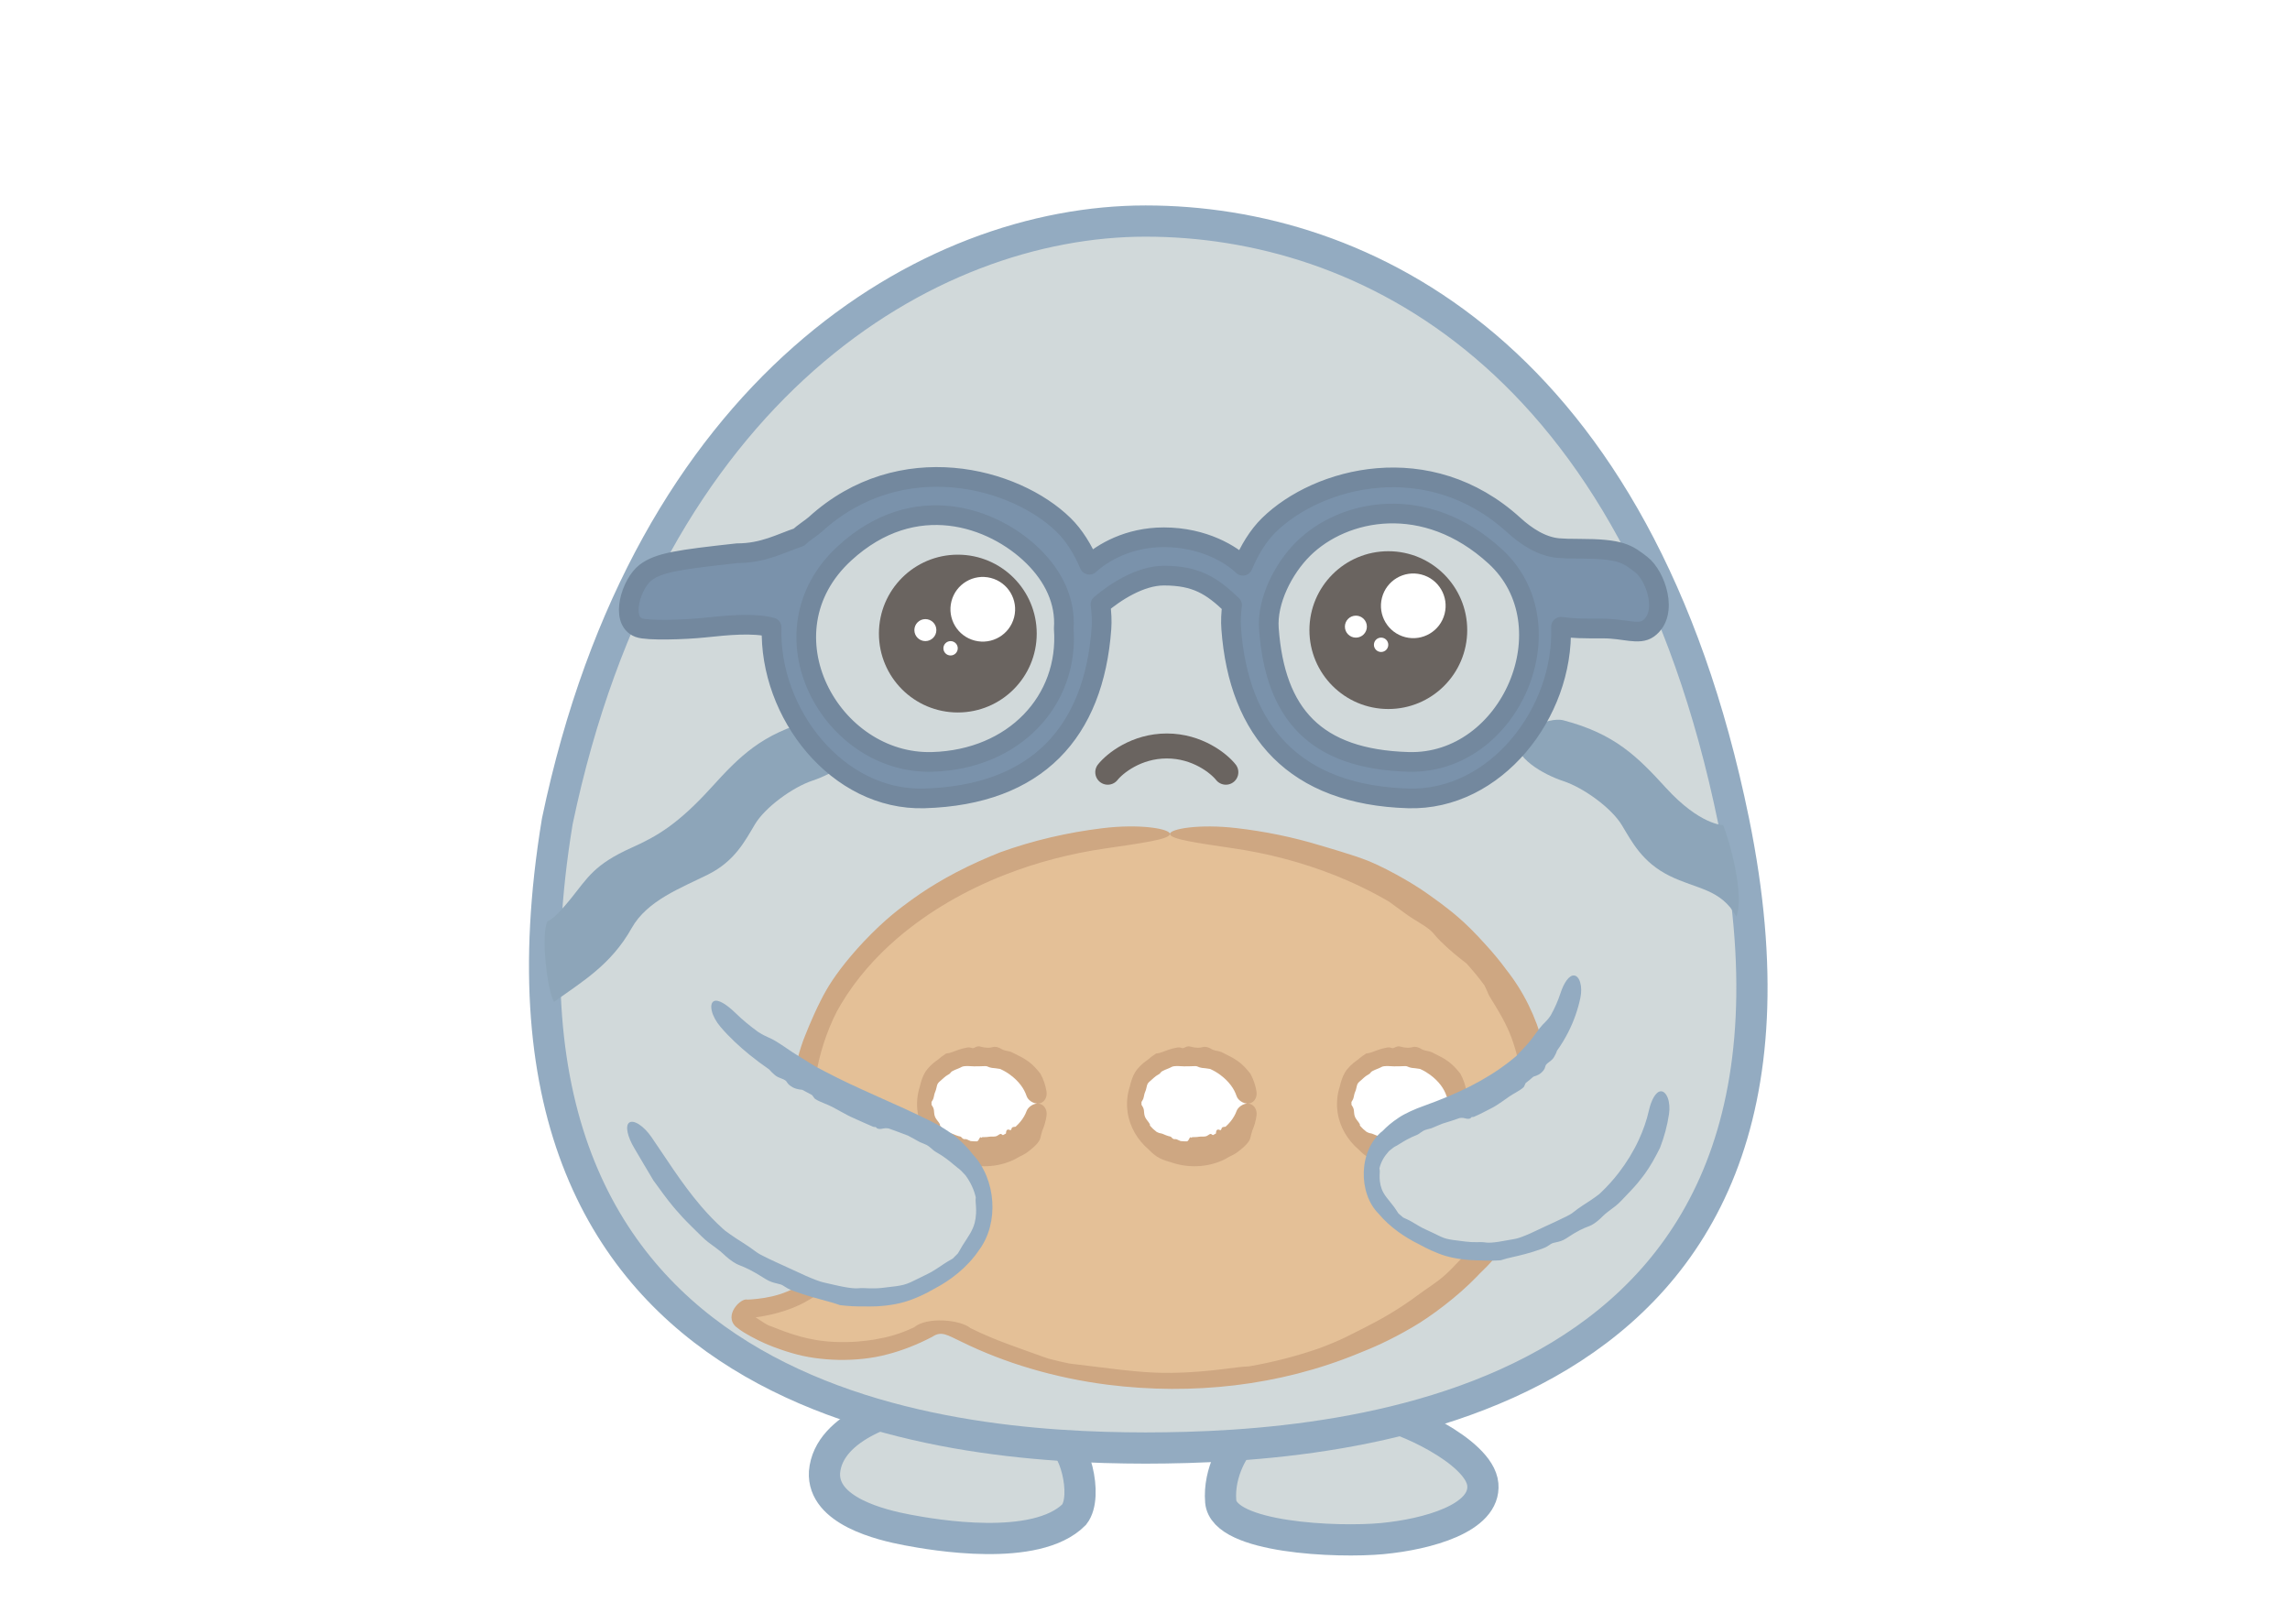 <svg width="110" height="78" viewBox="0 0 110 78" fill="none" xmlns="http://www.w3.org/2000/svg">
<g opacity="0.7" filter="url(#filter0_n_35115_29841)">
<path d="M39.605 70.719C39.793 68.463 43.156 67.51 44.814 67.317C47.655 68.673 50.3 69.158 50.756 69.16C51.583 69.164 52.294 71.873 51.599 72.754C49.768 74.594 44.844 73.734 43.581 73.494C42.317 73.254 39.497 72.583 39.605 70.719Z" fill="#BEC9CB" stroke="#6588A6" stroke-width="1.5"/>
<path d="M58.637 72.123C58.518 70.711 59.337 69.43 59.658 69.204C61.851 69.204 64.828 68.39 66.398 67.982C67.138 67.982 71.079 69.679 71.227 71.308C71.375 72.937 68.546 73.705 66.398 73.909C64.25 74.113 58.785 73.887 58.637 72.123Z" fill="#BEC9CB" stroke="#6588A6" stroke-width="1.5"/>
<path d="M55.027 10.619C44.569 10.619 31.123 18.627 26.77 39.452C22.104 67.727 45.443 69.545 54.987 69.559C55 69.559 55.014 69.559 55.027 69.559C55.041 69.559 55.054 69.559 55.068 69.559C64.611 69.545 89.071 67.797 83.278 39.452C78.702 17.065 65.485 10.619 55.027 10.619Z" fill="#BEC9CB" stroke="#6588A6" stroke-width="1.5" stroke-linejoin="round"/>
<path d="M34.175 37.822C35.522 36.339 36.588 35.245 39.028 34.602C39.783 34.402 41.263 35.279 41.28 35.407C41.414 36.373 39.994 37.177 39.028 37.499C38.063 37.821 36.749 38.787 36.267 39.592C35.784 40.397 35.302 41.363 34.015 42.007C32.728 42.651 31.088 43.251 30.342 44.583C29.35 46.354 27.955 47.159 26.615 48.125C26.294 47.642 25.972 44.905 26.294 44.261C26.401 44.208 26.648 44.128 27.447 43.134C28.224 42.168 28.545 41.525 30.342 40.719C31.553 40.177 32.567 39.593 34.175 37.822Z" fill="#5C7F9B"/>
<path d="M80.027 37.849C78.66 36.354 77.578 35.251 75.101 34.602C74.335 34.401 72.834 35.285 72.816 35.414C72.68 36.388 74.122 37.199 75.101 37.524C76.081 37.849 77.414 38.823 77.904 39.635C78.394 40.447 78.884 41.421 80.19 42.07C81.496 42.719 82.651 42.684 83.409 44.028C83.801 42.989 83.088 40.403 82.766 39.635C82.766 39.635 81.659 39.635 80.027 37.849Z" fill="#5C7F9B"/>
<path fill-rule="evenodd" clip-rule="evenodd" d="M51.098 25.225C48.745 22.918 43.259 21.462 39.167 25.187C38.986 25.352 38.543 25.629 38.385 25.804C37.511 26.092 36.682 26.575 35.416 26.575C32.604 26.883 31.651 27.022 31.018 27.499C30.326 28.02 29.763 29.804 30.685 30.151C31.095 30.306 32.89 30.248 33.823 30.151C34.925 30.036 36.175 29.905 37.065 30.138C36.933 34.261 40.225 38.476 44.402 38.352C49.831 38.19 52.546 35.158 52.908 30.192C52.934 29.832 52.916 29.442 52.86 29.039C53.539 28.459 54.762 27.651 55.904 27.651C57.448 27.651 58.199 28.125 59.184 29.07C59.131 29.462 59.115 29.842 59.141 30.192C59.502 35.158 62.217 38.19 67.646 38.352C71.834 38.476 75.131 34.241 74.982 30.108C75.621 30.192 75.952 30.192 77.018 30.192C78.015 30.192 78.724 30.521 79.177 30.192C80.174 29.466 79.517 27.65 78.845 27.129C78.173 26.608 77.872 26.359 75.856 26.359C75.402 26.359 75.092 26.35 74.862 26.33C74.054 26.259 73.313 25.77 72.714 25.224C68.621 21.499 63.303 22.918 60.95 25.225C60.442 25.723 60.014 26.419 59.7 27.178C59.178 26.664 57.842 25.809 55.904 25.809C54.196 25.809 52.955 26.556 52.328 27.129C52.016 26.389 51.595 25.712 51.098 25.225ZM49.636 26.729C47.709 24.825 43.925 23.5 40.573 26.575C36.423 30.382 39.901 36.746 44.792 36.599C48.698 36.482 51.355 33.669 51.098 30.192C51.193 28.874 50.6 27.682 49.636 26.729ZM62.605 26.359C64.538 24.449 68.462 23.644 71.825 26.729C75.433 30.039 72.554 36.746 67.646 36.599C63.185 36.466 61.248 34.305 60.95 30.192C60.855 28.869 61.638 27.315 62.605 26.359Z" fill="#426488" stroke="#375675" stroke-width="0.946" stroke-linejoin="round"/>
<path d="M56.196 40.105C65.983 40.106 73.917 45.97 73.917 53.204C73.917 60.438 65.983 66.304 56.196 66.304C52.05 66.304 48.237 65.251 45.219 63.488C41.065 65.875 37.462 64.664 35.714 63.433C35.486 63.272 35.604 62.939 35.881 62.907C39.202 62.533 40.365 60.725 40.683 59.542C39.275 57.664 38.473 55.503 38.473 53.204C38.473 45.97 46.408 40.105 56.196 40.105Z" fill="#D8A56B"/>
<path d="M65.442 41.248C66.284 41.535 67.792 42.372 68.559 42.925C68.573 42.935 68.588 42.945 68.602 42.955C68.787 43.085 68.96 43.208 69.159 43.356C69.63 43.72 70.301 44.181 71.42 45.442C71.752 45.806 72.065 46.185 72.355 46.582C75.73 50.842 74.937 57.559 71.082 61.175C71.037 61.224 70.99 61.272 70.942 61.321C70.029 62.273 68.719 63.254 67.838 63.761C66.721 64.413 65.909 64.753 65.246 65.016C61.444 66.582 57.265 67.025 53.224 66.52C51.958 66.359 50.704 66.099 49.479 65.735C48.351 65.4 47.249 64.977 46.188 64.456C45.498 64.132 45.228 63.918 44.787 64.213C44.028 64.613 43.282 64.889 42.66 65.05C41.156 65.463 39.333 65.382 38.076 65.008C37.869 64.95 37.678 64.889 37.5 64.826C37.006 64.66 36.526 64.452 36.067 64.198C35.82 64.054 35.679 63.996 35.346 63.73C34.752 63.177 35.585 62.333 35.904 62.429C35.968 62.426 36.032 62.423 36.096 62.419C36.874 62.355 37.945 62.207 39.112 61.262C39.556 60.905 40.298 59.977 40.174 59.574C40.074 59.276 39.73 58.818 39.647 58.605C39.612 58.534 39.58 58.467 39.547 58.399C39.434 58.166 39.292 57.934 39.136 57.651C38.935 57.283 38.706 56.827 38.539 56.181C38.044 54.112 38.127 53.158 38.106 52.46C38.108 52.252 38.115 52.062 38.134 51.867C38.19 51.23 38.42 50.359 38.679 49.735C38.873 49.238 39.291 48.254 39.697 47.554C39.849 47.287 40.076 46.941 40.369 46.553C40.672 46.152 41.049 45.705 41.472 45.252C42.554 44.111 43.245 43.625 43.781 43.228C43.936 43.116 44.082 43.015 44.229 42.915C44.695 42.6 45.29 42.239 45.916 41.912C46.661 41.52 47.449 41.178 48.053 40.939C49.642 40.366 51.29 39.988 52.955 39.785C53.815 39.679 54.639 39.677 55.251 39.746C55.856 39.815 56.196 39.939 56.195 40.062C56.196 40.186 55.858 40.301 55.276 40.414C54.688 40.527 53.907 40.638 53.085 40.758C51.438 40.997 49.819 41.416 48.276 42.019C46.4 42.754 44.629 43.764 43.111 45.064C42.053 45.972 41.121 47.029 40.411 48.214C40.339 48.335 40.268 48.459 40.199 48.584C39.668 49.615 39.35 50.732 39.22 51.517C39.111 52.158 39.066 52.639 39.044 53.066C39.03 53.365 39.031 53.61 39.05 53.866C39.06 54.003 39.079 54.19 39.111 54.414C39.225 55.332 39.675 56.856 40.397 58.114C40.644 58.491 41.434 59.966 40.777 60.606C40.169 61.658 39.2 62.253 38.733 62.513C37.91 62.989 36.806 63.246 35.923 63.326C35.919 62.85 36.682 63.64 37.037 63.71C37.484 63.886 37.867 64.043 38.455 64.206C38.864 64.316 39.38 64.43 40.089 64.462C40.91 64.495 41.491 64.428 41.982 64.351C42.67 64.234 43.197 64.092 43.904 63.763C44.526 63.239 46.126 63.393 46.612 63.796C46.908 63.946 47.256 64.104 47.622 64.256C48.107 64.457 48.626 64.648 49.102 64.817C49.494 64.956 49.818 65.076 50.107 65.177C50.197 65.209 50.284 65.239 50.368 65.266C50.69 65.35 51.014 65.427 51.34 65.495C51.394 65.503 51.45 65.51 51.509 65.518C51.804 65.556 52.167 65.597 52.614 65.652C53.322 65.74 53.942 65.819 54.6 65.878C55.114 65.923 55.642 65.955 56.263 65.949C56.687 65.945 57.163 65.922 57.634 65.884C58.329 65.828 59.014 65.737 59.49 65.677C59.668 65.656 59.824 65.647 59.978 65.637C59.979 65.637 59.98 65.637 59.98 65.637C59.991 65.636 60.001 65.636 60.012 65.635C61.165 65.433 62.303 65.141 63.406 64.755C63.501 64.719 63.596 64.683 63.689 64.646C64.152 64.463 64.589 64.268 64.867 64.121C65.165 63.965 65.938 63.602 66.704 63.147C67.207 62.849 67.706 62.516 68.1 62.219C68.328 62.047 68.556 61.897 68.785 61.736C68.998 61.588 69.217 61.426 69.433 61.231C69.541 61.134 69.655 61.021 69.773 60.901C69.878 60.794 69.984 60.682 70.098 60.562C70.204 60.45 70.446 60.216 70.739 59.893C70.919 59.695 71.119 59.462 71.314 59.21C71.813 58.525 72.236 57.794 72.564 57.022C72.621 56.857 72.662 56.709 72.683 56.59C72.699 56.504 72.706 56.429 72.712 56.353C72.721 56.249 72.729 56.141 72.751 55.998C72.768 55.886 72.799 55.759 72.83 55.676C72.844 55.637 72.858 55.608 72.871 55.582C72.886 55.552 72.899 55.525 72.908 55.49C72.915 55.465 72.917 55.438 72.919 55.405C72.923 55.351 72.928 55.282 72.95 55.181C73.033 54.802 73.103 54.388 73.142 53.955C73.187 53.479 73.187 52.974 73.158 52.601C73.126 52.174 73.072 51.61 72.943 51.017C72.855 50.608 72.736 50.203 72.611 49.864C72.488 49.53 72.328 49.195 72.156 48.881C71.95 48.503 71.727 48.153 71.544 47.85C71.508 47.788 71.474 47.705 71.429 47.599C71.398 47.525 71.36 47.439 71.312 47.343C71.045 46.977 70.756 46.625 70.447 46.285C70.435 46.275 70.422 46.264 70.408 46.254C70.408 46.254 70.408 46.254 70.408 46.254C70.11 46.02 69.699 45.71 69.188 45.205C69.057 45.076 68.982 44.985 68.913 44.903C68.847 44.823 68.787 44.752 68.684 44.666C68.566 44.569 68.412 44.468 68.247 44.364C68.014 44.218 67.746 44.06 67.498 43.877C67.481 43.864 67.463 43.85 67.444 43.836C67.262 43.703 66.99 43.512 66.721 43.311C65.87 42.813 64.972 42.382 64.05 42.019C62.509 41.413 60.892 40.992 59.244 40.75C58.44 40.63 57.674 40.521 57.097 40.408C56.527 40.296 56.195 40.184 56.196 40.062C56.195 39.942 56.529 39.82 57.121 39.75C57.721 39.681 58.529 39.679 59.371 39.777C60.74 39.934 62.099 40.209 63.423 40.613C63.493 40.633 63.563 40.653 63.633 40.674C64.15 40.828 64.632 40.972 65.112 41.133C65.222 41.171 65.332 41.209 65.442 41.248Z" fill="#B9814D"/>
<ellipse cx="47.12" cy="53.012" rx="2.679" ry="2.364" fill="white"/>
<path d="M49.966 54.689C49.919 54.859 49.688 55.084 49.552 55.188C49.55 55.19 49.547 55.192 49.545 55.194C49.513 55.219 49.483 55.244 49.449 55.272C49.365 55.338 49.252 55.434 48.98 55.556C48.908 55.601 48.833 55.643 48.757 55.682C47.929 56.098 46.963 56.121 46.126 55.82C46.115 55.817 46.104 55.814 46.093 55.811C45.878 55.755 45.617 55.651 45.473 55.549C45.29 55.421 45.181 55.314 45.096 55.224C44.563 54.772 44.181 54.133 44.081 53.438C44.047 53.206 44.044 53.012 44.062 52.792C44.081 52.583 44.122 52.388 44.184 52.197C44.21 52.082 44.24 51.973 44.274 51.874C44.321 51.734 44.376 51.612 44.432 51.52C44.568 51.295 44.789 51.093 44.963 50.968C44.991 50.947 45.019 50.928 45.044 50.91C45.171 50.798 45.308 50.696 45.452 50.606C45.464 50.604 45.477 50.603 45.489 50.602C45.646 50.59 45.799 50.511 46.057 50.423C46.169 50.386 46.302 50.348 46.46 50.321C46.563 50.304 46.619 50.323 46.665 50.337C46.678 50.342 46.691 50.346 46.703 50.349C46.746 50.359 46.789 50.338 46.839 50.313C46.904 50.282 46.985 50.245 47.087 50.273C47.404 50.362 47.566 50.331 47.684 50.301C47.719 50.293 47.751 50.286 47.783 50.286C47.887 50.283 48.024 50.339 48.118 50.4C48.193 50.448 48.361 50.482 48.493 50.508C48.544 50.518 48.605 50.547 48.676 50.583C48.75 50.621 48.833 50.667 48.927 50.712C49.164 50.825 49.282 50.91 49.375 50.976C49.402 50.995 49.426 51.013 49.451 51.032C49.528 51.091 49.618 51.172 49.704 51.261C49.807 51.367 49.903 51.486 49.976 51.577C50.122 51.843 50.222 52.135 50.269 52.433C50.294 52.587 50.257 52.743 50.172 52.852C50.087 52.961 49.966 53.013 49.843 53.012C49.719 53.012 49.601 52.963 49.505 52.895C49.409 52.825 49.343 52.741 49.312 52.648C49.25 52.461 49.155 52.288 49.038 52.132C48.895 51.942 48.721 51.776 48.526 51.632C48.391 51.531 48.243 51.443 48.086 51.37C48.07 51.362 48.054 51.355 48.038 51.348C47.891 51.321 47.747 51.309 47.647 51.298C47.564 51.288 47.508 51.263 47.458 51.242C47.424 51.227 47.396 51.216 47.365 51.214C47.348 51.213 47.326 51.213 47.298 51.213C47.184 51.213 46.954 51.23 46.79 51.224C46.709 51.221 46.611 51.213 46.516 51.211C46.381 51.207 46.252 51.218 46.197 51.25C46.101 51.307 45.983 51.346 45.879 51.39C45.781 51.431 45.697 51.475 45.666 51.523C45.63 51.58 45.583 51.603 45.513 51.644C45.465 51.672 45.406 51.709 45.34 51.772C45.263 51.846 45.203 51.894 45.153 51.938C45.083 51.998 45.031 52.05 45.007 52.153C44.981 52.267 44.956 52.378 44.918 52.46C44.901 52.497 44.888 52.543 44.877 52.59C44.863 52.653 44.852 52.72 44.833 52.775C44.817 52.822 44.789 52.861 44.766 52.9C44.758 52.911 44.751 52.923 44.745 52.935C44.744 52.978 44.744 53.026 44.746 53.071C44.75 53.078 44.755 53.085 44.759 53.093C44.783 53.131 44.814 53.176 44.834 53.225C44.865 53.303 44.866 53.38 44.873 53.462C44.879 53.526 44.888 53.593 44.92 53.663C44.942 53.71 44.975 53.761 45.011 53.808C45.063 53.879 45.119 53.944 45.145 53.998C45.155 54.018 45.153 54.042 45.152 54.067C45.152 54.067 45.152 54.067 45.152 54.067C45.152 54.069 45.152 54.071 45.152 54.072C45.248 54.185 45.358 54.287 45.476 54.375C45.488 54.381 45.501 54.386 45.513 54.392C45.572 54.419 45.63 54.442 45.676 54.444C45.726 54.447 45.82 54.494 45.922 54.534C45.989 54.56 46.06 54.583 46.12 54.594C46.156 54.6 46.18 54.627 46.205 54.655C46.229 54.681 46.255 54.707 46.291 54.716C46.309 54.72 46.329 54.721 46.351 54.721C46.371 54.721 46.391 54.721 46.412 54.723C46.431 54.725 46.469 54.745 46.519 54.768C46.55 54.783 46.585 54.799 46.624 54.813C46.731 54.825 46.834 54.829 46.936 54.828C46.959 54.816 46.978 54.799 46.995 54.777C47.006 54.761 47.016 54.742 47.026 54.723C47.04 54.696 47.054 54.669 47.073 54.647C47.088 54.63 47.106 54.623 47.119 54.63C47.125 54.634 47.129 54.64 47.133 54.646C47.138 54.652 47.142 54.658 47.147 54.658C47.15 54.658 47.154 54.653 47.158 54.647C47.165 54.638 47.175 54.626 47.188 54.626C47.239 54.623 47.292 54.623 47.339 54.622C47.392 54.621 47.444 54.618 47.489 54.608C47.537 54.596 47.61 54.6 47.684 54.599C47.736 54.598 47.788 54.596 47.83 54.587C47.873 54.578 47.911 54.554 47.947 54.53C47.991 54.501 48.031 54.472 48.075 54.469C48.083 54.468 48.101 54.481 48.123 54.496C48.139 54.507 48.157 54.519 48.176 54.529C48.225 54.504 48.273 54.478 48.321 54.451C48.321 54.448 48.322 54.445 48.322 54.442C48.322 54.442 48.322 54.442 48.322 54.441C48.33 54.367 48.332 54.269 48.425 54.261C48.449 54.258 48.474 54.268 48.496 54.277C48.517 54.286 48.537 54.294 48.552 54.287C48.568 54.279 48.577 54.255 48.585 54.23C48.597 54.195 48.608 54.157 48.647 54.147C48.65 54.146 48.653 54.145 48.656 54.144C48.684 54.137 48.725 54.125 48.782 54.125C48.868 54.048 48.949 53.964 49.022 53.874C49.144 53.724 49.245 53.555 49.313 53.369C49.347 53.279 49.414 53.197 49.51 53.128C49.605 53.06 49.722 53.013 49.843 53.012C49.964 53.012 50.083 53.063 50.167 53.17C50.252 53.276 50.292 53.429 50.272 53.58C50.24 53.827 50.172 54.071 50.071 54.301C50.068 54.313 50.063 54.326 50.059 54.339C50.027 54.432 50.008 54.528 49.983 54.623C49.978 54.645 49.972 54.667 49.966 54.689Z" fill="#B9814D"/>
<ellipse cx="57.206" cy="53.012" rx="2.679" ry="2.364" fill="white"/>
<path d="M60.052 54.689C60.005 54.859 59.774 55.084 59.638 55.188C59.636 55.19 59.633 55.192 59.631 55.194C59.599 55.219 59.569 55.244 59.535 55.272C59.451 55.338 59.338 55.434 59.066 55.556C58.994 55.601 58.919 55.643 58.843 55.682C58.014 56.098 57.049 56.121 56.212 55.82C56.201 55.817 56.19 55.814 56.179 55.811C55.964 55.755 55.703 55.651 55.559 55.549C55.376 55.421 55.267 55.314 55.182 55.224C54.648 54.772 54.267 54.133 54.167 53.438C54.133 53.206 54.13 53.012 54.148 52.792C54.167 52.583 54.208 52.388 54.27 52.197C54.296 52.082 54.326 51.973 54.36 51.874C54.407 51.734 54.462 51.612 54.518 51.52C54.654 51.295 54.875 51.093 55.049 50.968C55.077 50.947 55.105 50.928 55.13 50.91C55.257 50.798 55.394 50.696 55.538 50.606C55.55 50.604 55.562 50.603 55.575 50.602C55.732 50.59 55.885 50.511 56.143 50.423C56.255 50.386 56.388 50.348 56.546 50.321C56.649 50.304 56.705 50.323 56.751 50.337C56.764 50.342 56.777 50.346 56.789 50.349C56.832 50.359 56.874 50.338 56.925 50.313C56.99 50.282 57.071 50.245 57.172 50.273C57.49 50.362 57.652 50.331 57.77 50.301C57.805 50.293 57.837 50.286 57.869 50.286C57.973 50.283 58.11 50.339 58.204 50.4C58.279 50.448 58.447 50.482 58.579 50.508C58.63 50.518 58.691 50.547 58.762 50.583C58.836 50.621 58.919 50.667 59.013 50.712C59.25 50.825 59.367 50.91 59.461 50.976C59.488 50.995 59.513 51.013 59.537 51.032C59.614 51.091 59.704 51.172 59.79 51.261C59.893 51.367 59.989 51.486 60.062 51.577C60.208 51.843 60.308 52.135 60.355 52.433C60.38 52.587 60.343 52.743 60.258 52.852C60.173 52.961 60.052 53.013 59.929 53.012C59.805 53.012 59.687 52.963 59.591 52.895C59.495 52.825 59.429 52.741 59.398 52.648C59.336 52.461 59.241 52.288 59.124 52.132C58.981 51.942 58.806 51.776 58.612 51.632C58.477 51.531 58.329 51.443 58.172 51.37C58.156 51.362 58.14 51.355 58.124 51.348C57.977 51.321 57.833 51.309 57.733 51.298C57.65 51.288 57.593 51.263 57.544 51.242C57.51 51.227 57.481 51.216 57.451 51.214C57.434 51.213 57.412 51.213 57.383 51.213C57.27 51.213 57.04 51.23 56.876 51.224C56.795 51.221 56.697 51.213 56.602 51.211C56.467 51.207 56.338 51.218 56.283 51.25C56.187 51.307 56.068 51.346 55.965 51.39C55.867 51.431 55.782 51.475 55.752 51.523C55.716 51.58 55.669 51.603 55.599 51.644C55.551 51.672 55.492 51.709 55.426 51.772C55.349 51.846 55.289 51.894 55.239 51.938C55.169 51.998 55.117 52.05 55.093 52.153C55.067 52.267 55.042 52.378 55.004 52.46C54.986 52.497 54.974 52.543 54.963 52.59C54.949 52.653 54.938 52.72 54.919 52.775C54.903 52.822 54.875 52.861 54.852 52.9C54.844 52.911 54.837 52.923 54.831 52.935C54.83 52.978 54.83 53.026 54.832 53.071C54.836 53.078 54.841 53.085 54.845 53.093C54.869 53.131 54.9 53.176 54.919 53.225C54.951 53.303 54.952 53.38 54.959 53.462C54.965 53.526 54.974 53.593 55.006 53.663C55.028 53.71 55.061 53.761 55.096 53.808C55.149 53.879 55.205 53.944 55.231 53.998C55.241 54.018 55.239 54.042 55.238 54.067C55.238 54.067 55.238 54.067 55.238 54.067C55.238 54.069 55.238 54.071 55.238 54.072C55.334 54.185 55.444 54.287 55.562 54.375C55.574 54.381 55.587 54.386 55.599 54.392C55.658 54.419 55.716 54.442 55.762 54.444C55.812 54.447 55.906 54.494 56.008 54.534C56.075 54.56 56.146 54.583 56.206 54.594C56.242 54.6 56.266 54.627 56.291 54.655C56.315 54.681 56.341 54.707 56.377 54.716C56.395 54.72 56.415 54.721 56.437 54.721C56.457 54.721 56.477 54.721 56.498 54.723C56.517 54.725 56.554 54.745 56.605 54.768C56.636 54.783 56.671 54.799 56.71 54.813C56.817 54.825 56.92 54.829 57.022 54.828C57.044 54.816 57.065 54.799 57.081 54.777C57.092 54.761 57.102 54.742 57.112 54.723C57.126 54.696 57.14 54.669 57.159 54.647C57.174 54.63 57.192 54.623 57.205 54.63C57.211 54.634 57.215 54.64 57.219 54.646C57.224 54.652 57.228 54.658 57.233 54.658C57.236 54.658 57.24 54.653 57.244 54.647C57.251 54.638 57.26 54.626 57.274 54.626C57.325 54.623 57.378 54.623 57.425 54.622C57.477 54.621 57.53 54.618 57.575 54.608C57.623 54.596 57.696 54.6 57.77 54.599C57.821 54.598 57.874 54.596 57.916 54.587C57.959 54.578 57.997 54.554 58.033 54.53C58.077 54.501 58.117 54.472 58.16 54.469C58.169 54.468 58.187 54.481 58.209 54.496C58.225 54.507 58.243 54.519 58.262 54.529C58.311 54.504 58.359 54.478 58.407 54.451C58.407 54.448 58.408 54.445 58.408 54.442C58.408 54.442 58.408 54.442 58.408 54.441C58.416 54.367 58.418 54.269 58.511 54.261C58.535 54.258 58.559 54.268 58.582 54.277C58.603 54.286 58.623 54.294 58.638 54.287C58.654 54.279 58.663 54.255 58.671 54.23C58.683 54.195 58.694 54.157 58.733 54.147C58.736 54.146 58.739 54.145 58.742 54.144C58.77 54.137 58.811 54.125 58.868 54.125C58.954 54.048 59.035 53.964 59.108 53.874C59.23 53.724 59.331 53.555 59.399 53.369C59.433 53.279 59.5 53.197 59.596 53.128C59.691 53.06 59.808 53.013 59.929 53.012C60.05 53.012 60.169 53.063 60.253 53.17C60.338 53.276 60.378 53.429 60.358 53.58C60.326 53.827 60.258 54.071 60.157 54.301C60.153 54.313 60.149 54.326 60.145 54.339C60.113 54.432 60.093 54.528 60.069 54.623C60.064 54.645 60.058 54.667 60.052 54.689Z" fill="#B9814D"/>
<ellipse cx="67.292" cy="53.012" rx="2.679" ry="2.364" fill="white"/>
<path d="M70.138 54.689C70.091 54.859 69.86 55.084 69.724 55.188C69.722 55.19 69.719 55.192 69.717 55.194C69.684 55.219 69.655 55.244 69.62 55.272C69.537 55.338 69.424 55.434 69.152 55.556C69.08 55.601 69.005 55.643 68.929 55.682C68.1 56.098 67.135 56.121 66.298 55.82C66.287 55.817 66.276 55.814 66.265 55.811C66.05 55.755 65.789 55.651 65.645 55.549C65.462 55.421 65.353 55.314 65.268 55.224C64.734 54.772 64.353 54.133 64.253 53.438C64.219 53.206 64.216 53.012 64.234 52.792C64.253 52.583 64.294 52.388 64.356 52.197C64.382 52.082 64.412 51.973 64.446 51.874C64.493 51.734 64.548 51.612 64.604 51.52C64.74 51.295 64.961 51.093 65.135 50.968C65.163 50.947 65.191 50.928 65.216 50.91C65.343 50.798 65.48 50.696 65.624 50.606C65.636 50.604 65.648 50.603 65.661 50.602C65.818 50.59 65.971 50.511 66.229 50.423C66.341 50.386 66.474 50.348 66.632 50.321C66.735 50.304 66.791 50.323 66.837 50.337C66.85 50.342 66.863 50.346 66.875 50.349C66.918 50.359 66.96 50.338 67.011 50.313C67.076 50.282 67.157 50.245 67.258 50.273C67.576 50.362 67.738 50.331 67.856 50.301C67.891 50.293 67.923 50.286 67.955 50.286C68.059 50.283 68.195 50.339 68.29 50.4C68.365 50.448 68.532 50.482 68.665 50.508C68.716 50.518 68.777 50.547 68.848 50.583C68.921 50.621 69.005 50.667 69.099 50.712C69.336 50.825 69.453 50.91 69.547 50.976C69.574 50.995 69.598 51.013 69.623 51.032C69.7 51.091 69.79 51.172 69.876 51.261C69.979 51.367 70.075 51.486 70.148 51.577C70.294 51.843 70.394 52.135 70.441 52.433C70.466 52.587 70.428 52.743 70.344 52.852C70.259 52.961 70.138 53.013 70.015 53.012C69.891 53.012 69.773 52.963 69.677 52.895C69.581 52.825 69.515 52.741 69.484 52.648C69.422 52.461 69.327 52.288 69.21 52.132C69.067 51.942 68.892 51.776 68.698 51.632C68.562 51.531 68.415 51.443 68.258 51.37C68.242 51.362 68.226 51.355 68.21 51.348C68.063 51.321 67.918 51.309 67.818 51.298C67.736 51.288 67.679 51.263 67.629 51.242C67.596 51.227 67.567 51.216 67.537 51.214C67.52 51.213 67.498 51.213 67.469 51.213C67.356 51.213 67.126 51.23 66.962 51.224C66.881 51.221 66.783 51.213 66.688 51.211C66.553 51.207 66.424 51.218 66.369 51.25C66.273 51.307 66.154 51.346 66.051 51.39C65.952 51.431 65.868 51.475 65.838 51.523C65.802 51.58 65.755 51.603 65.685 51.644C65.637 51.672 65.578 51.709 65.511 51.772C65.435 51.846 65.375 51.894 65.325 51.938C65.255 51.998 65.203 52.05 65.179 52.153C65.153 52.267 65.128 52.378 65.09 52.46C65.072 52.497 65.06 52.543 65.049 52.59C65.035 52.653 65.024 52.72 65.005 52.775C64.989 52.822 64.961 52.861 64.938 52.9C64.93 52.911 64.923 52.923 64.917 52.935C64.916 52.978 64.916 53.026 64.918 53.071C64.922 53.078 64.927 53.085 64.931 53.093C64.955 53.131 64.986 53.176 65.005 53.225C65.037 53.303 65.038 53.38 65.045 53.462C65.051 53.526 65.06 53.593 65.092 53.663C65.114 53.71 65.147 53.761 65.182 53.808C65.235 53.879 65.291 53.944 65.317 53.998C65.326 54.018 65.325 54.042 65.324 54.067C65.324 54.067 65.324 54.067 65.324 54.067C65.324 54.069 65.324 54.071 65.324 54.072C65.42 54.185 65.53 54.287 65.648 54.375C65.66 54.381 65.672 54.386 65.685 54.392C65.744 54.419 65.802 54.442 65.848 54.444C65.898 54.447 65.992 54.494 66.094 54.534C66.161 54.56 66.232 54.583 66.292 54.594C66.328 54.6 66.352 54.627 66.377 54.655C66.401 54.681 66.427 54.707 66.463 54.716C66.48 54.72 66.501 54.721 66.523 54.721C66.543 54.721 66.563 54.721 66.584 54.723C66.603 54.725 66.641 54.745 66.691 54.768C66.721 54.783 66.757 54.799 66.796 54.813C66.903 54.825 67.006 54.829 67.108 54.828C67.13 54.816 67.15 54.799 67.166 54.777C67.178 54.761 67.188 54.742 67.198 54.723C67.212 54.696 67.226 54.669 67.245 54.647C67.26 54.63 67.278 54.623 67.291 54.63C67.296 54.634 67.301 54.64 67.305 54.646C67.309 54.652 67.314 54.658 67.319 54.658C67.322 54.658 67.326 54.653 67.33 54.647C67.337 54.638 67.346 54.626 67.36 54.626C67.411 54.623 67.464 54.623 67.511 54.622C67.564 54.621 67.616 54.618 67.661 54.608C67.709 54.596 67.782 54.6 67.856 54.599C67.907 54.598 67.96 54.596 68.002 54.587C68.044 54.578 68.083 54.554 68.119 54.53C68.163 54.501 68.203 54.472 68.246 54.469C68.255 54.468 68.272 54.481 68.295 54.496C68.311 54.507 68.329 54.519 68.348 54.529C68.397 54.504 68.445 54.478 68.493 54.451C68.493 54.448 68.493 54.445 68.494 54.442C68.494 54.442 68.494 54.442 68.494 54.441C68.502 54.367 68.504 54.269 68.597 54.261C68.621 54.258 68.645 54.268 68.668 54.277C68.689 54.286 68.709 54.294 68.724 54.287C68.74 54.279 68.749 54.255 68.757 54.23C68.769 54.195 68.78 54.157 68.819 54.147C68.822 54.146 68.825 54.145 68.828 54.144C68.856 54.137 68.897 54.125 68.954 54.125C69.04 54.048 69.121 53.964 69.194 53.874C69.316 53.724 69.417 53.555 69.485 53.369C69.519 53.279 69.586 53.197 69.682 53.128C69.777 53.06 69.894 53.013 70.015 53.012C70.136 53.012 70.254 53.063 70.339 53.17C70.424 53.276 70.464 53.429 70.444 53.58C70.412 53.827 70.344 54.071 70.243 54.301C70.239 54.313 70.235 54.326 70.231 54.339C70.198 54.432 70.18 54.528 70.155 54.623C70.15 54.645 70.144 54.667 70.138 54.689Z" fill="#B9814D"/>
<path d="M42.845 53.396C36.645 50.834 34.614 48.498 33.833 47.18L30.258 53.396C32.24 56.221 33.86 60.681 39.988 62.377C46.116 64.072 50.595 56.598 42.845 53.396Z" fill="#BEC9CB"/>
<path d="M69.311 53.22C74.516 51.083 75.877 47.02 76.532 45.92L79.742 52.571C78.94 55.653 77.986 58.457 72.841 59.871C67.697 61.285 62.804 55.891 69.311 53.22Z" fill="#BEC9CB"/>
<path d="M37.041 49.895C37.318 50.023 37.785 50.359 38.055 50.538C38.06 50.541 38.065 50.544 38.07 50.547C38.133 50.589 38.194 50.627 38.267 50.672C38.439 50.777 38.672 50.92 39.157 51.225C39.305 51.304 39.452 51.381 39.601 51.458C41.222 52.315 42.826 52.929 44.603 53.804C44.626 53.815 44.649 53.826 44.671 53.837C45.101 54.046 45.658 54.386 45.95 54.642C46.328 54.964 46.559 55.231 46.732 55.456C47.852 56.659 48 58.748 47.026 60.053C46.743 60.473 46.398 60.837 46.02 61.151C45.668 61.444 45.292 61.691 44.892 61.901C44.666 62.032 44.443 62.147 44.232 62.244C43.933 62.381 43.66 62.48 43.43 62.546C42.872 62.707 42.215 62.765 41.73 62.76C41.651 62.759 41.577 62.758 41.508 62.755C41.122 62.763 40.727 62.742 40.344 62.694C40.32 62.685 40.295 62.676 40.27 62.667C39.955 62.553 39.569 62.469 38.99 62.3C38.734 62.226 38.441 62.135 38.093 62.005C37.872 61.923 37.769 61.855 37.684 61.799C37.659 61.782 37.636 61.767 37.612 61.753C37.53 61.703 37.436 61.682 37.318 61.654C37.164 61.617 36.988 61.574 36.778 61.443C36.126 61.026 35.809 60.891 35.566 60.796C35.493 60.767 35.428 60.74 35.365 60.707C35.162 60.601 34.907 60.395 34.727 60.219C34.585 60.082 34.27 59.857 34.027 59.678C33.936 59.611 33.824 59.509 33.694 59.384C33.562 59.255 33.411 59.102 33.246 58.943C32.831 58.538 32.63 58.302 32.468 58.117C32.422 58.063 32.379 58.013 32.337 57.963C32.205 57.806 32.047 57.603 31.892 57.396C31.708 57.15 31.526 56.894 31.387 56.705C31.068 56.183 30.771 55.658 30.467 55.151C30.311 54.891 30.196 54.621 30.148 54.395C30.101 54.168 30.124 54.001 30.223 53.927C30.322 53.854 30.492 53.881 30.695 54.011C30.897 54.139 31.114 54.362 31.291 54.619C31.65 55.139 31.989 55.66 32.336 56.165C32.757 56.781 33.191 57.374 33.661 57.925C33.99 58.312 34.342 58.678 34.714 59.015C34.753 59.05 34.792 59.085 34.831 59.118C35.172 59.372 35.524 59.598 35.777 59.757C35.981 59.886 36.127 59.995 36.25 60.085C36.335 60.147 36.414 60.203 36.496 60.248C36.54 60.272 36.601 60.304 36.676 60.342C36.983 60.5 37.514 60.739 37.997 60.96C38.217 61.061 38.46 61.177 38.705 61.285C39.048 61.437 39.387 61.567 39.566 61.605C39.887 61.675 40.223 61.762 40.53 61.818C40.817 61.872 41.073 61.899 41.218 61.885C41.389 61.867 41.543 61.879 41.764 61.887C41.916 61.891 42.111 61.893 42.365 61.867C42.665 61.835 42.872 61.81 43.052 61.784C43.302 61.747 43.495 61.709 43.752 61.59C44.041 61.456 44.331 61.304 44.561 61.194C44.665 61.145 44.785 61.077 44.901 61.004C45.055 60.909 45.217 60.796 45.361 60.7C45.483 60.619 45.59 60.56 45.683 60.506C45.712 60.489 45.74 60.472 45.767 60.455C45.853 60.375 45.935 60.293 46.013 60.209C46.022 60.193 46.033 60.175 46.044 60.157C46.097 60.065 46.158 59.953 46.239 59.823C46.369 59.615 46.489 59.445 46.6 59.254C46.686 59.104 46.765 58.943 46.818 58.745C46.853 58.611 46.876 58.455 46.884 58.301C46.897 58.073 46.873 57.851 46.863 57.697C46.859 57.639 46.866 57.587 46.871 57.535C46.871 57.535 46.871 57.535 46.871 57.534C46.872 57.531 46.872 57.527 46.872 57.524C46.789 57.151 46.622 56.799 46.392 56.479C46.37 56.454 46.348 56.428 46.325 56.403C46.215 56.278 46.095 56.163 46.007 56.104C45.911 56.037 45.705 55.844 45.453 55.658C45.288 55.537 45.12 55.428 44.963 55.341C44.874 55.291 44.809 55.231 44.735 55.166C44.666 55.106 44.592 55.044 44.497 54.995C44.448 54.969 44.4 54.95 44.345 54.929C44.297 54.91 44.246 54.889 44.192 54.866C44.142 54.845 44.038 54.782 43.894 54.701C43.807 54.653 43.714 54.602 43.608 54.549C43.322 54.434 42.998 54.324 42.699 54.212C42.632 54.199 42.57 54.194 42.518 54.197C42.48 54.199 42.446 54.206 42.411 54.213C42.364 54.223 42.315 54.233 42.253 54.232C42.205 54.231 42.154 54.218 42.124 54.198C42.111 54.188 42.101 54.178 42.093 54.168C42.083 54.157 42.075 54.147 42.062 54.142C42.052 54.138 42.041 54.138 42.026 54.138C42.004 54.139 41.975 54.139 41.935 54.123C41.787 54.063 41.625 53.99 41.469 53.919C41.292 53.838 41.119 53.758 40.983 53.701C40.828 53.637 40.613 53.521 40.404 53.405C40.253 53.323 40.107 53.241 39.981 53.175C39.853 53.108 39.716 53.053 39.585 52.999C39.428 52.934 39.271 52.867 39.155 52.791C39.132 52.776 39.11 52.743 39.08 52.702C39.059 52.672 39.035 52.639 39.007 52.604C38.848 52.522 38.692 52.438 38.534 52.351C38.527 52.351 38.52 52.35 38.513 52.349C38.513 52.349 38.513 52.349 38.513 52.349C38.358 52.333 38.136 52.305 37.917 52.123C37.859 52.076 37.831 52.033 37.806 51.995C37.781 51.957 37.76 51.923 37.717 51.894C37.669 51.86 37.601 51.835 37.528 51.806C37.423 51.766 37.315 51.724 37.218 51.641C37.212 51.636 37.205 51.629 37.198 51.623C37.129 51.563 37.035 51.48 36.946 51.372C36.63 51.154 36.321 50.925 36.018 50.68C35.52 50.276 35.036 49.829 34.609 49.328C34.401 49.085 34.25 48.806 34.193 48.569C34.135 48.331 34.173 48.165 34.276 48.102C34.379 48.037 34.538 48.075 34.728 48.184C34.919 48.295 35.128 48.465 35.329 48.662C35.658 48.985 36.019 49.28 36.4 49.558C36.422 49.572 36.441 49.584 36.462 49.597C36.616 49.697 36.773 49.772 36.932 49.845C36.968 49.862 37.004 49.878 37.041 49.895Z" fill="#6588A6"/>
<path d="M74.111 49.214C73.936 49.392 73.683 49.774 73.519 49.979C73.516 49.983 73.513 49.986 73.51 49.99C73.473 50.038 73.435 50.081 73.389 50.133C73.279 50.254 73.136 50.418 72.809 50.752C72.704 50.84 72.6 50.925 72.491 51.009C71.309 51.925 69.987 52.547 68.442 53.105C68.422 53.112 68.403 53.119 68.382 53.127C68.003 53.258 67.482 53.49 67.199 53.682C66.829 53.926 66.604 54.133 66.43 54.312C65.251 55.23 65.224 57.306 66.221 58.303C66.5 58.637 66.824 58.925 67.169 59.176C67.485 59.405 67.822 59.604 68.17 59.775C68.37 59.885 68.56 59.981 68.743 60.064C68.997 60.18 69.234 60.27 69.432 60.328C69.911 60.471 70.48 60.534 70.898 60.542C70.966 60.544 71.031 60.545 71.091 60.545C71.422 60.565 71.758 60.564 72.1 60.538C72.123 60.531 72.145 60.523 72.167 60.516C72.444 60.419 72.789 60.372 73.303 60.229C73.524 60.169 73.782 60.092 74.08 59.983C74.273 59.912 74.365 59.849 74.437 59.798C74.458 59.784 74.478 59.77 74.499 59.757C74.567 59.712 74.656 59.695 74.758 59.673C74.89 59.645 75.049 59.61 75.228 59.492C75.79 59.115 76.061 59.005 76.279 58.923C76.342 58.899 76.399 58.876 76.454 58.847C76.63 58.756 76.85 58.57 77.001 58.411C77.121 58.288 77.394 58.089 77.605 57.931C77.684 57.871 77.779 57.78 77.889 57.667C78.002 57.551 78.13 57.412 78.269 57.268C78.623 56.9 78.787 56.681 78.92 56.507C78.958 56.457 78.992 56.41 79.026 56.363C79.134 56.213 79.259 56.021 79.375 55.821C79.516 55.58 79.643 55.33 79.74 55.135C79.942 54.614 80.088 54.073 80.171 53.516C80.213 53.233 80.189 52.948 80.11 52.738C80.031 52.533 79.909 52.42 79.786 52.422C79.662 52.421 79.545 52.528 79.443 52.697C79.341 52.872 79.26 53.098 79.206 53.339C79.096 53.83 78.927 54.305 78.716 54.761C78.457 55.318 78.137 55.838 77.765 56.324C77.506 56.662 77.218 56.983 76.909 57.277C76.876 57.308 76.844 57.338 76.812 57.368C76.523 57.587 76.224 57.78 76.009 57.917C75.835 58.029 75.713 58.126 75.611 58.205C75.54 58.26 75.475 58.308 75.404 58.347C75.365 58.369 75.314 58.396 75.251 58.429C74.99 58.563 74.538 58.767 74.126 58.959C73.946 59.044 73.736 59.146 73.527 59.24C73.228 59.373 72.932 59.487 72.782 59.511C72.517 59.554 72.225 59.616 71.968 59.654C71.722 59.69 71.501 59.706 71.374 59.686C71.223 59.661 71.096 59.668 70.903 59.669C70.77 59.67 70.605 59.668 70.384 59.64C70.131 59.608 69.947 59.585 69.794 59.564C69.574 59.531 69.412 59.501 69.187 59.395C68.939 59.277 68.689 59.15 68.483 59.06C68.389 59.02 68.29 58.968 68.184 58.907C68.044 58.828 67.905 58.741 67.771 58.664C67.662 58.602 67.566 58.562 67.479 58.522C67.452 58.509 67.426 58.497 67.401 58.485C67.323 58.422 67.248 58.358 67.173 58.289C67.164 58.275 67.154 58.261 67.144 58.245C67.094 58.168 67.037 58.076 66.957 57.968C66.832 57.8 66.713 57.667 66.6 57.516C66.511 57.398 66.428 57.27 66.368 57.111C66.328 57.004 66.298 56.874 66.283 56.749C66.26 56.562 66.274 56.386 66.278 56.263C66.28 56.218 66.27 56.176 66.263 56.134C66.263 56.134 66.263 56.134 66.263 56.133C66.262 56.131 66.262 56.128 66.261 56.125C66.33 55.825 66.486 55.553 66.708 55.308C66.728 55.29 66.749 55.271 66.77 55.253C66.873 55.165 66.99 55.08 67.069 55.045C67.158 55.003 67.353 54.864 67.587 54.739C67.746 54.652 67.888 54.587 68.03 54.532C68.114 54.5 68.174 54.454 68.243 54.404C68.307 54.359 68.376 54.311 68.464 54.279C68.506 54.263 68.56 54.248 68.608 54.237C68.651 54.226 68.697 54.215 68.746 54.201C68.791 54.188 68.887 54.143 69.019 54.087C69.1 54.052 69.197 54.014 69.298 53.973C69.571 53.892 69.844 53.804 70.116 53.707C70.177 53.698 70.229 53.696 70.278 53.701C70.313 53.705 70.344 53.713 70.376 53.722C70.42 53.733 70.465 53.745 70.522 53.745C70.566 53.746 70.612 53.734 70.638 53.715C70.651 53.706 70.659 53.696 70.666 53.686C70.674 53.675 70.681 53.666 70.693 53.661C70.702 53.657 70.712 53.658 70.725 53.658C70.746 53.659 70.773 53.66 70.807 53.646C70.939 53.59 71.082 53.52 71.219 53.451C71.371 53.373 71.526 53.291 71.645 53.233C71.777 53.169 71.967 53.046 72.142 52.924C72.269 52.836 72.392 52.747 72.497 52.675C72.604 52.601 72.721 52.535 72.832 52.471C72.964 52.394 73.097 52.312 73.188 52.225C73.206 52.208 73.22 52.174 73.238 52.13C73.251 52.1 73.266 52.065 73.284 52.028C73.412 51.928 73.535 51.826 73.657 51.719C73.663 51.717 73.669 51.715 73.676 51.714C73.676 51.713 73.676 51.713 73.676 51.713C73.813 51.673 74.01 51.608 74.16 51.392C74.199 51.336 74.212 51.29 74.223 51.249C74.234 51.209 74.244 51.173 74.273 51.136C74.307 51.095 74.361 51.055 74.418 51.012C74.498 50.952 74.585 50.885 74.643 50.786C74.647 50.779 74.651 50.772 74.655 50.764C74.696 50.693 74.753 50.59 74.792 50.47C74.994 50.188 75.176 49.89 75.334 49.577C75.596 49.061 75.791 48.508 75.911 47.946C75.971 47.671 75.965 47.4 75.905 47.195C75.845 46.99 75.74 46.874 75.62 46.86C75.5 46.843 75.372 46.93 75.254 47.091C75.137 47.252 75.038 47.465 74.963 47.694C74.842 48.066 74.685 48.425 74.496 48.763C74.484 48.78 74.473 48.796 74.462 48.813C74.379 48.939 74.282 49.044 74.18 49.146C74.157 49.169 74.134 49.191 74.111 49.214Z" fill="#6588A6"/>
<circle cx="3.79" cy="3.79" r="3.79" transform="matrix(-1 0 0 1 49.799 26.645)" fill="#2B221D"/>
<circle cx="1.553" cy="1.553" r="1.553" transform="matrix(-0.969 -0.248 -0.248 0.969 49.098 28.148)" fill="white"/>
<circle cx="0.345" cy="0.345" r="0.345" transform="matrix(-1 0 0 1 46.006 30.797)" fill="white"/>
<circle cx="0.528" cy="0.528" r="0.528" transform="matrix(-1 0 0 1 44.978 29.74)" fill="white"/>
<circle cx="3.79" cy="3.79" r="3.79" transform="matrix(-1 0 0 1 70.478 26.479)" fill="#2B221D"/>
<circle cx="1.553" cy="1.553" r="1.553" transform="matrix(-0.969 -0.248 -0.248 0.969 69.777 27.982)" fill="white"/>
<circle cx="0.345" cy="0.345" r="0.345" transform="matrix(-1 0 0 1 66.686 30.629)" fill="white"/>
<circle cx="0.528" cy="0.528" r="0.528" transform="matrix(-1 0 0 1 65.658 29.574)" fill="white"/>
<path d="M53.211 37.095C53.545 36.675 54.579 35.834 56.048 35.834C57.516 35.834 58.551 36.675 58.884 37.095" stroke="#2B221D" stroke-width="1.2" stroke-linecap="round"/>
</g>
<defs>
<filter id="filter0_n_35115_29841" x="0" y="0" width="110" height="77.535" filterUnits="userSpaceOnUse" color-interpolation-filters="sRGB">
<feFlood flood-opacity="0" result="BackgroundImageFix"/>
<feBlend mode="normal" in="SourceGraphic" in2="BackgroundImageFix" result="shape"/>
<feTurbulence type="fractalNoise" baseFrequency="1.429 1.429" stitchTiles="stitch" numOctaves="3" result="noise" seed="6866" />
<feColorMatrix in="noise" type="luminanceToAlpha" result="alphaNoise" />
<feComponentTransfer in="alphaNoise" result="coloredNoise1">
<feFuncA type="discrete" tableValues="0 0 0 0 0 0 0 0 0 0 0 0 1 1 1 1 1 1 1 1 1 1 1 1 1 1 1 1 1 1 1 1 1 1 1 1 1 1 1 0 0 0 0 0 0 0 0 0 0 0 0 0 0 0 0 0 0 0 0 0 0 0 0 0 0 0 0 0 0 0 0 0 0 0 0 0 0 0 0 0 0 0 0 0 0 0 0 0 0 0 0 0 0 0 0 0 0 0 0 0 "/>
</feComponentTransfer>
<feComposite operator="in" in2="shape" in="coloredNoise1" result="noise1Clipped" />
<feFlood flood-color="rgba(63, 31, 22, 0.04)" result="color1Flood" />
<feComposite operator="in" in2="noise1Clipped" in="color1Flood" result="color1" />
<feMerge result="effect1_noise_35115_29841">
<feMergeNode in="shape" />
<feMergeNode in="color1" />
</feMerge>
</filter>
</defs>
</svg>
